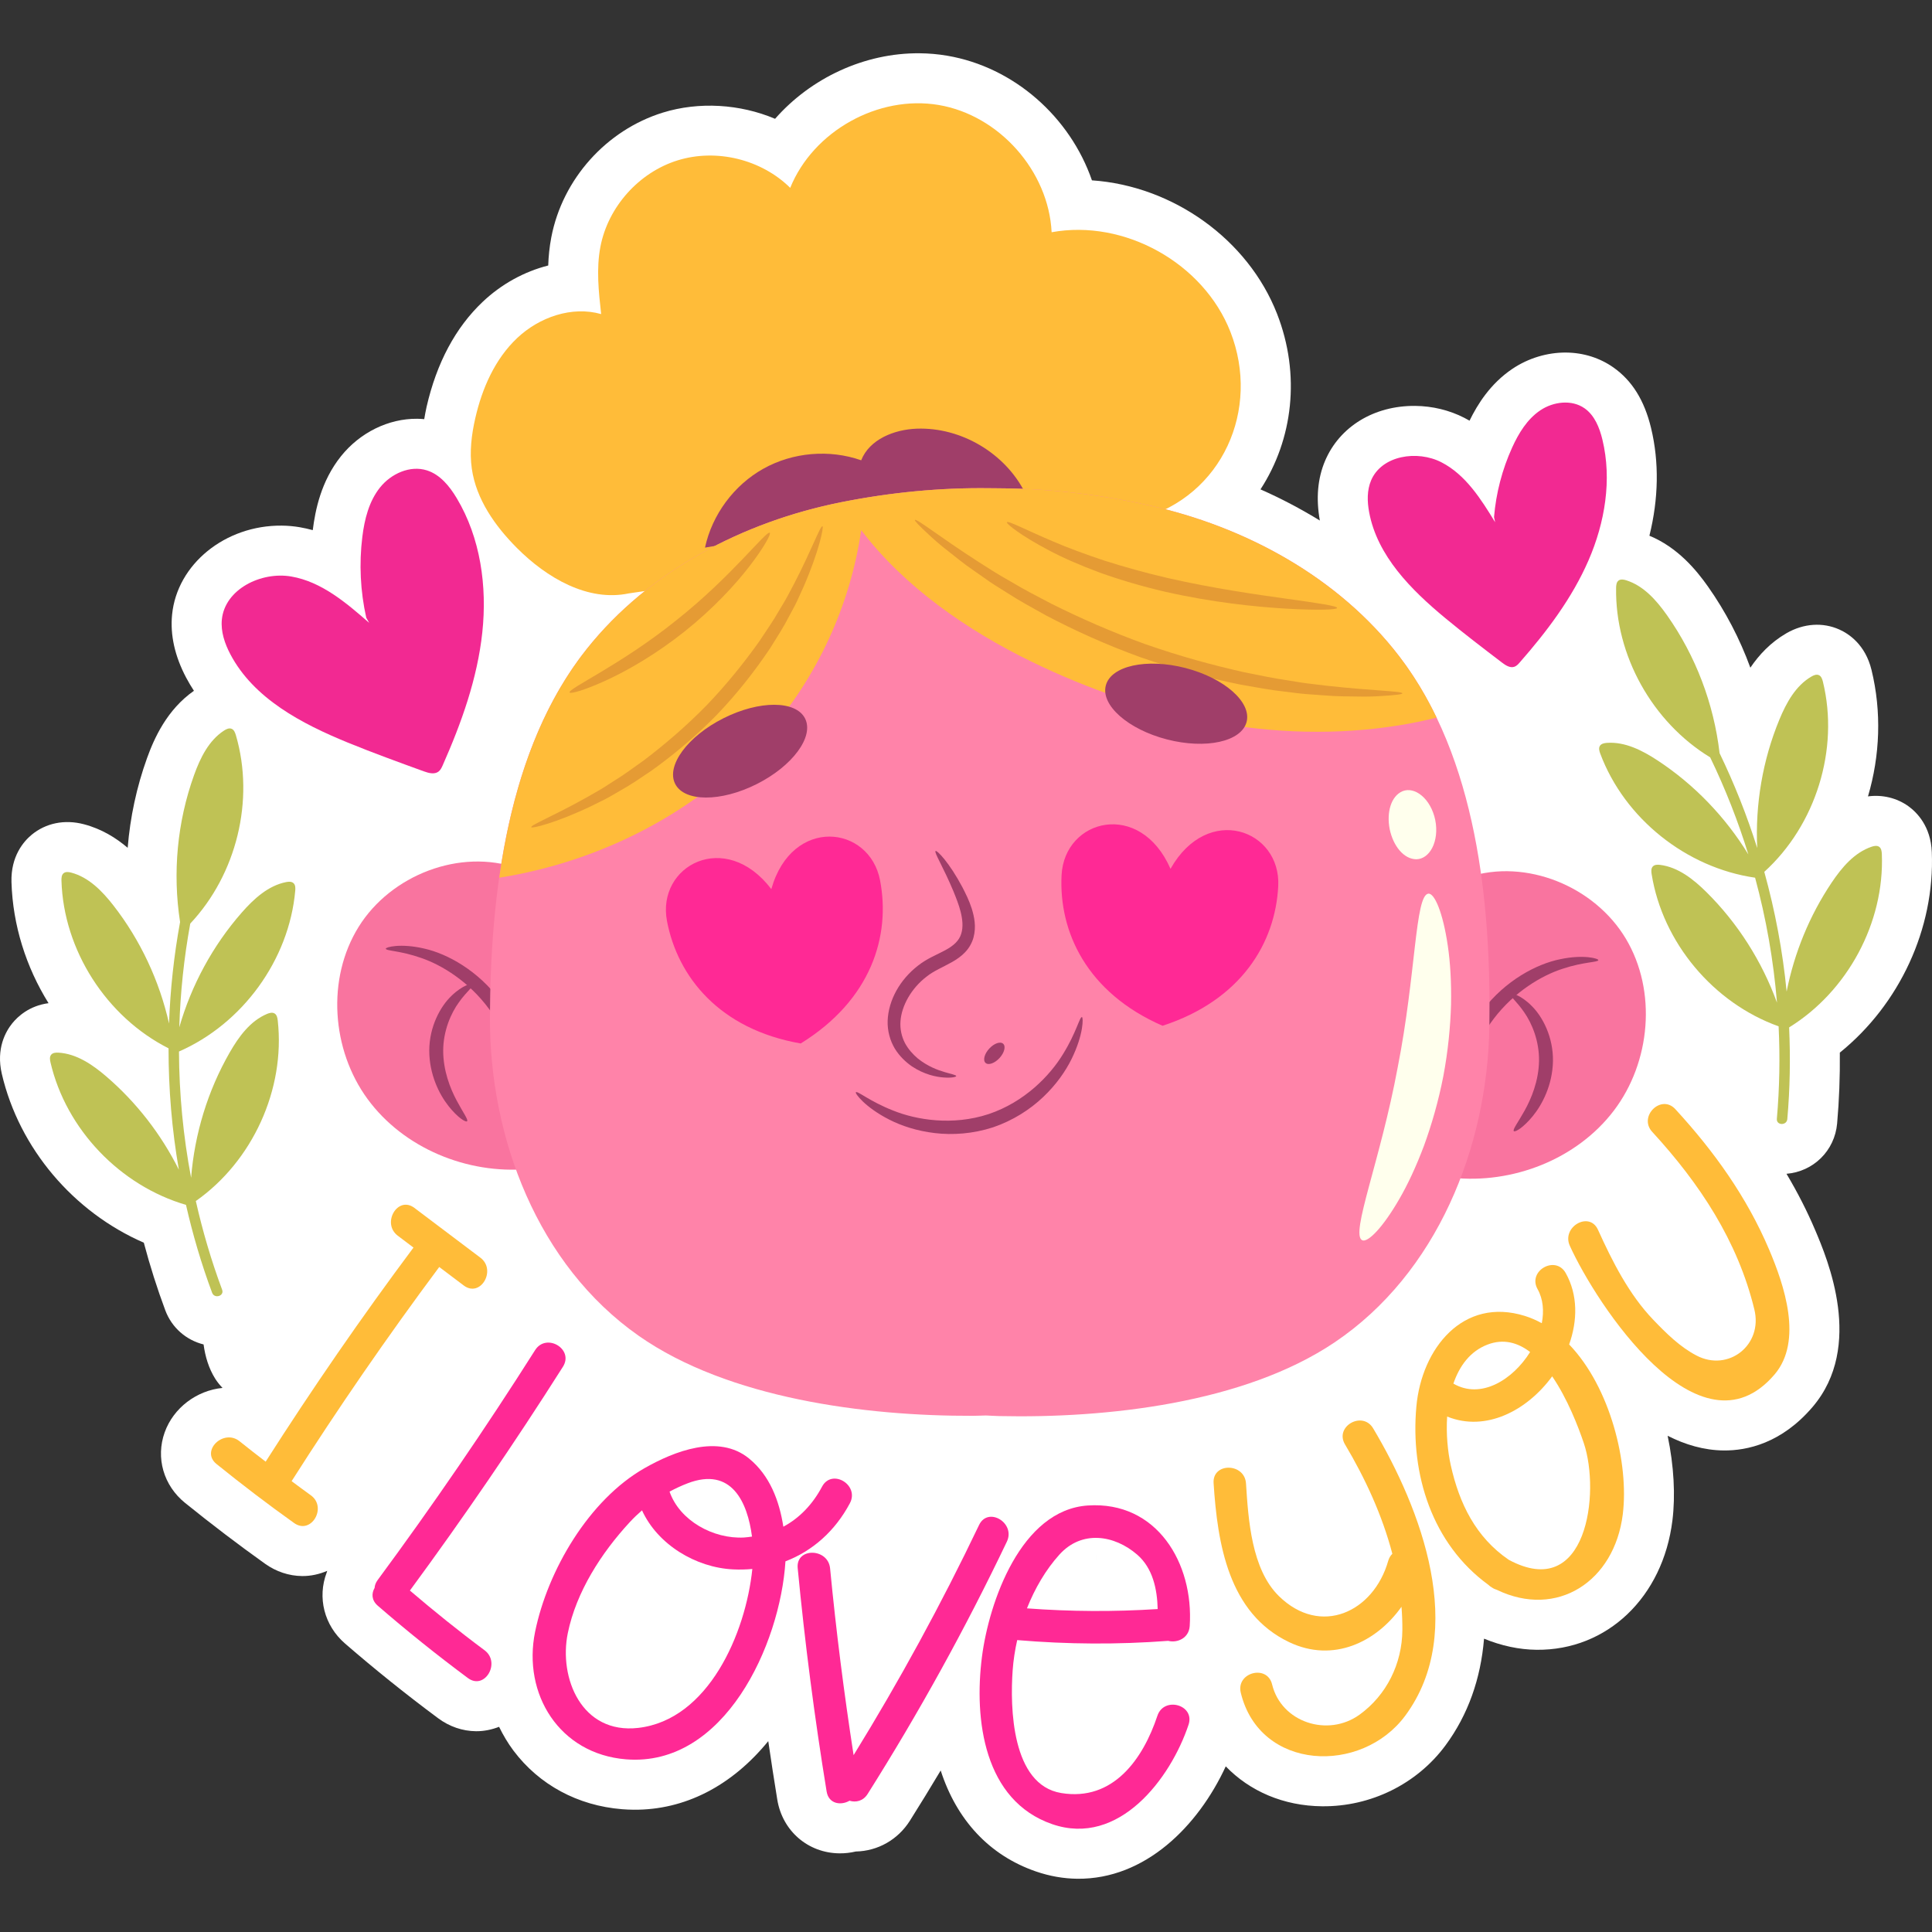 <?xml version="1.0" encoding="UTF-8"?>
<!-- Generator: Adobe Illustrator 25.2.1, SVG Export Plug-In . SVG Version: 6.00 Build 0)  -->
<svg xmlns="http://www.w3.org/2000/svg" xmlns:xlink="http://www.w3.org/1999/xlink" version="1.1" id="Capa_1" x="0px" y="0px" viewBox="0 0 512 512" style="enable-background:new 0 0 512 512;" xml:space="preserve" width="512" height="512">
<rect x="0" y="0" width="512" height="512" fill="#333333" stroke="none"/>
<g>
	<g>
		<path style="fill:#FFFFFF;" d="M486.859,297.725c0.539-6.132,0.777-12.42,0.716-18.769c15.798-12.77,25.19-32.851,24.376-53.127    c-0.271-6.895-3.999-10.582-6.244-12.199c-3.051-2.177-6.874-3.091-10.673-2.577c3.195-10.816,3.643-22.428,0.935-33.517    c-1.641-6.728-6.044-9.598-8.519-10.706c-4.369-1.959-9.437-1.659-14.029,0.985c-4.193,2.426-7.263,5.737-9.56,9.128    c-2.788-7.643-6.573-14.903-11.262-21.546c-3.108-4.395-8.019-10.339-15.488-13.424c2.426-9.789,2.62-19.489,0.436-28.55    c-1.763-7.312-5.026-12.561-9.983-16.048c-3.604-2.536-7.934-3.902-12.52-3.945c-4.985-0.047-10.051,1.491-14.265,4.329    c-5.853,3.944-9.233,9.426-11.336,13.723c-0.457-0.263-0.923-0.515-1.397-0.759c-3.937-2.022-8.435-3.112-13.006-3.156    c-10.88-0.102-20.033,5.48-23.888,14.571c-1.969,4.645-2.43,9.962-1.381,15.804c-4.993-3.05-10.229-5.834-15.729-8.253    c8.6-13.205,10.69-30.39,4.39-46.529c-7.694-19.711-27.568-33.894-49.057-35.369c-5.783-16.723-20.598-30.012-38.379-33.032    c-2.378-0.404-4.822-0.619-7.266-0.642c-14.67-0.138-28.871,6.59-38.33,17.366c-9.273-3.927-20.173-4.612-29.742-1.644    c-14.999,4.652-26.604,17.628-29.56,33.058c-0.488,2.543-0.731,5.034-0.815,7.462c-6.346,1.605-12.392,4.918-17.356,9.619    c-7.2,6.809-12.204,16.176-14.879,27.836c-0.257,1.119-0.432,2.185-0.624,3.262c-0.617-0.057-1.237-0.094-1.861-0.1    c-7.618-0.072-15.173,3.643-20.207,9.937c-5.304,6.631-6.811,14.318-7.471,19.575c-1.112-0.306-2.255-0.563-3.429-0.766    c-1.564-0.269-3.178-0.414-4.798-0.429c-14.984-0.141-27.747,10.233-29.057,23.617c-0.527,5.375,0.727,10.985,3.728,16.669    c0.639,1.211,1.338,2.362,2.064,3.486c-7.121,4.991-10.514,12.52-12.431,17.851c-2.754,7.647-4.47,15.649-5.125,23.758    c-3.111-2.652-6.944-5.025-11.615-6.244c-5.117-1.349-10.097-0.298-13.828,2.784c-2.087,1.73-5.561,5.666-5.352,12.573    c0.341,11.412,3.861,22.486,9.819,32.063c-5.112,0.681-8.174,3.549-9.626,5.352c-1.702,2.111-4.325,6.659-2.753,13.383    c4.613,19.773,19.007,36.632,37.63,44.74c1.633,6.146,3.538,12.144,5.686,17.904c1.722,4.621,5.537,7.911,10.149,9.061    c0.441,3.222,1.367,6.352,3.091,9.089c0.549,0.872,1.211,1.678,1.929,2.432c-6.849,0.673-12.995,5.276-15.323,11.765    c-2.424,6.759-0.303,14.101,5.4,18.708c7.031,5.679,14.163,11.103,21.202,16.126c2.942,2.096,6.337,3.224,9.817,3.257l0.002,0    c2.341,0.022,4.579-0.496,6.651-1.377c-0.046,0.157-0.106,0.309-0.148,0.467c-2.497,6.58-0.686,13.978,4.86,18.785    c7.87,6.822,16.168,13.483,24.668,19.798c2.988,2.222,6.461,3.415,10.039,3.449c0.002,0,0.002,0,0.002,0    c2.14,0.02,4.195-0.418,6.121-1.168c1.087,2.202,2.326,4.328,3.807,6.299c6.815,9.073,17.033,14.59,28.774,15.535    c1.026,0.081,2.044,0.127,3.047,0.137c0.002,0,0.002,0,0.005,0c13.541,0.127,26-6.279,35.704-18.176    c0.755,5.182,1.549,10.348,2.389,15.487c1.356,8.311,8.137,14.172,16.486,14.25c1.458,0.014,2.911-0.152,4.328-0.488    c5.83-0.113,11.16-3.135,14.333-8.161c2.772-4.392,5.484-8.837,8.159-13.307c4.226,13.068,12.858,22.502,25.279,26.77    c3.606,1.24,7.293,1.885,10.96,1.92c0,0,0,0,0.002,0c17.971,0.169,31.983-13.944,39.304-29.785    c6.376,6.595,15.319,10.483,25.539,10.579c0.002,0,0.002,0,0.002,0c12.916,0.122,25.139-5.913,32.695-16.142    c5.969-8.08,9.343-17.652,10.213-28.277c4.582,1.878,9.263,2.902,13.964,2.947l0.002,0c18.658,0.176,33.446-13.929,35.961-34.303    c0.809-6.56,0.405-14.405-1.272-22.413c4.665,2.37,9.637,3.842,14.862,3.892l0.002,0c6.197,0.059,15.308-1.892,23.526-11.502    c13.776-16.107,3.946-39.266,0.718-46.876c-2.148-5.063-4.688-10.03-7.609-14.941    C480.556,310.486,486.217,304.972,486.859,297.725z M290.464,413.674l0.012-1.51c0.002,0,0.002,0,0.002,0L290.464,413.674z"/>
	</g>
	<g>
		<g>
			<path style="fill:#F9749F;" d="M137.168,230.076c-15.267-5.318-33.588,1.817-42.124,15.546     c-8.536,13.73-7.189,32.593,2.367,45.633c9.555,13.041,26.427,19.975,42.53,18.538"/>
		</g>
		<g>
			<g>
				<g>
					<path style="fill:#A03E69;" d="M140.954,298.13c0.457-0.005,0.999-3.845,0.303-10.065c-0.696-6.146-2.876-14.904-8.66-22.841       c-5.821-7.952-14.014-12.476-20.209-13.851c-6.27-1.46-10.222-0.359-10.147,0.036c0.013,0.609,3.851,0.5,9.409,2.47       c5.523,1.887,12.683,6.321,17.968,13.53c5.288,7.246,7.748,15.276,9.063,21.097       C140.001,294.368,140.395,298.151,140.954,298.13z"/>
				</g>
			</g>
			<g>
				<g>
					<path style="fill:#A03E69;" d="M123.777,297.147c0.392-0.387-1.044-2.268-2.749-5.487c-1.703-3.186-3.584-7.908-3.576-13.251       c0.025-5.315,2.093-9.944,4.164-12.789c2.062-2.903,3.989-4.274,3.703-4.766c-0.179-0.4-2.739,0.193-5.684,3.064       c-2.918,2.786-5.85,8.105-5.877,14.478c-0.003,6.342,2.644,11.604,5.079,14.686       C121.302,296.226,123.46,297.484,123.777,297.147z"/>
				</g>
			</g>
		</g>
		<g>
			<path style="fill:#F9749F;" d="M389.055,232.45c15.365-5.029,33.548,2.449,41.823,16.337c8.276,13.888,6.573,32.722-3.226,45.581     c-9.799,12.858-26.798,19.473-42.871,17.734"/>
		</g>
		<g>
			<g>
				<g>
					<path style="fill:#A03E69;" d="M383.987,300.419c0.559,0.032,1.024-3.743,2.453-9.579c1.425-5.795,4.036-13.778,9.459-20.923       c5.421-7.109,12.663-11.406,18.22-13.189c5.594-1.865,9.429-1.684,9.454-2.293c0.083-0.393-3.848-1.569-10.145-0.227       c-6.22,1.258-14.497,5.627-20.466,13.467c-5.932,7.826-8.277,16.542-9.088,22.674       C383.061,296.556,383.53,300.405,383.987,300.419z"/>
				</g>
			</g>
			<g>
				<g>
					<path style="fill:#A03E69;" d="M401.18,299.76c0.311,0.343,2.492-0.873,5.017-3.971c2.492-3.035,5.238-8.246,5.355-14.587       c0.093-6.372-2.739-11.746-5.603-14.586c-2.891-2.926-5.439-3.567-5.626-3.17c-0.295,0.487,1.606,1.894,3.613,4.835       c2.017,2.884,3.998,7.551,3.923,12.865c-0.093,5.342-2.062,10.028-3.825,13.182C402.266,297.512,400.795,299.366,401.18,299.76       z"/>
				</g>
			</g>
		</g>
		<g>
			<path style="fill:#FFBC39;" d="M166.67,157.25c-10.902,2.302-21.826-4.144-29.689-12.039     c-5.787-5.81-10.789-12.898-11.947-21.017c-0.636-4.464-0.076-9.023,0.932-13.418c1.806-7.876,5.2-15.618,11.069-21.172     c5.869-5.554,14.506-8.577,22.278-6.366c-0.662-5.938-1.321-11.983-0.197-17.851c2.022-10.559,10.2-19.704,20.469-22.89     c10.269-3.185,22.186-0.274,29.83,7.287c6.097-15.049,23.356-24.676,39.364-21.959c16.008,2.717,29.123,17.501,29.912,33.719     c19.288-3.533,40.266,8.167,47.396,26.434c7.993,20.477-2.115,43.502-23.812,49.481"/>
		</g>
		<g>
			<path style="fill:#A03E69;" d="M186.83,145.123c1.89-8.735,7.673-16.551,15.474-20.912c7.8-4.361,17.488-5.194,25.918-2.228     c2.197-5.56,8.742-8.158,14.716-8.38c11.783-0.438,23.522,6.54,28.767,17.101"/>
		</g>
		<g>
			<path style="fill:#FF83A9;" d="M370.857,173.988c-16.139-21.063-40.927-34.478-66.558-40.109     c-13.058-2.869-26.295-4.403-39.374-4.472c-0.44-0.013-0.884-0.005-1.325-0.014c-0.441,0.001-0.884-0.016-1.325-0.011     c-13.079-0.177-26.342,1.107-39.452,3.729c-25.733,5.147-50.768,18.092-67.302,38.847c-21.047,26.422-25.572,65.062-25.683,97.69     c-0.108,31.872,12.635,65.573,39.42,84.349c23.762,16.656,60.178,21.299,88.531,21.212c1.165-0.004,2.33-0.068,3.495-0.093     c1.165,0.046,2.328,0.133,3.493,0.158c28.347,0.621,64.844-3.335,88.915-19.54c27.134-18.267,40.51-51.723,41.002-83.591     C395.199,239.521,391.403,200.802,370.857,173.988z"/>
		</g>
		<g>
			<path style="fill:#FFBC39;" d="M380.708,190.167c-2.752-5.73-6.008-11.163-9.851-16.178     c-16.139-21.063-40.927-34.478-66.558-40.109c-13.058-2.869-26.295-4.403-39.374-4.472c-0.44-0.013-0.884-0.005-1.325-0.014     c-0.441,0.001-0.884-0.016-1.325-0.011c-13.079-0.177-26.342,1.107-39.452,3.729c-25.733,5.147-50.768,18.092-67.302,38.847     c-13.405,16.829-20.093,38.615-23.221,60.646c27.107-4.329,52.909-17.492,71.012-38.078     c13.277-15.098,22.053-34.196,24.91-54.038c11.384,14.99,28.029,26.529,45.197,34.885c30.13,14.665,64.434,22.201,97.508,16.823     C374.213,191.664,377.482,190.993,380.708,190.167z"/>
		</g>
		<g>
			<g>
				<path style="fill:#BFC255;" d="M47.43,278.663c16.833-7.362,29.173-24.275,30.809-42.603c0.063-0.708,0.073-1.522-0.446-2.007      c-0.507-0.473-1.3-0.423-1.98-0.288c-4.75,0.944-8.558,4.442-11.751,8.083c-7.671,8.746-13.335,19.22-16.55,30.398      c0.279-9.216,1.249-18.408,2.911-27.493c12.253-13.031,17.132-32.719,12.086-49.921c-0.2-0.682-0.488-1.443-1.149-1.705      c-0.645-0.255-1.364,0.081-1.948,0.456c-4.076,2.616-6.341,7.264-7.982,11.821c-4.466,12.399-5.723,25.919-3.708,38.941      c-1.625,8.89-2.6,17.877-2.926,26.891c-2.555-11.313-7.578-22.07-14.698-31.228c-2.972-3.824-6.566-7.541-11.252-8.765      c-0.671-0.175-1.459-0.272-1.994,0.17c-0.548,0.453-0.585,1.266-0.564,1.977c0.55,18.447,11.933,36.111,28.379,44.426      c-0.01,10.766,0.881,21.532,2.733,32.164c-4.689-9.37-11.224-17.819-19.167-24.655c-3.671-3.159-7.929-6.091-12.765-6.363      c-0.693-0.039-1.484,0.022-1.92,0.562c-0.447,0.553-0.323,1.357-0.161,2.049c4.136,17.733,18.456,32.637,35.902,37.732      c1.795,7.88,4.083,15.668,6.925,23.292c0.621,1.665,3.278,0.87,2.652-0.81c-2.866-7.686-5.176-15.543-6.969-23.499      c15.011-10.557,23.734-29.557,21.711-47.825c-0.078-0.706-0.229-1.506-0.835-1.879c-0.591-0.363-1.358-0.157-1.998,0.11      c-4.469,1.866-7.508,6.049-9.918,10.251c-5.805,10.122-9.288,21.549-10.213,33.18C48.553,301.082,47.481,289.877,47.43,278.663z      "/>
			</g>
			<g>
				<path style="fill:#BFC255;" d="M465.119,232.598c-18.185-2.619-34.58-15.64-41.032-32.872c-0.249-0.666-0.476-1.447-0.104-2.053      c0.363-0.591,1.14-0.754,1.832-0.804c4.83-0.353,9.431,2.006,13.478,4.666c9.721,6.39,17.967,14.98,24.04,24.9      c-2.721-8.81-6.101-17.412-10.12-25.728c-15.278-9.302-25.219-26.983-24.931-44.907c0.012-0.711,0.087-1.521,0.654-1.949      c0.554-0.418,1.337-0.284,1.999-0.079c4.625,1.437,8.044,5.316,10.838,9.272c7.603,10.765,12.411,23.463,13.933,36.552      c3.932,8.137,7.262,16.541,9.974,25.144c-0.547-11.585,1.434-23.29,5.861-34.013c1.848-4.477,4.323-9.016,8.515-11.442      c0.6-0.348,1.334-0.651,1.967-0.366c0.648,0.291,0.901,1.065,1.07,1.755c4.377,17.929-1.897,37.984-15.539,50.374      c2.874,10.375,4.879,20.991,5.922,31.732c2.028-10.28,6.079-20.163,11.918-28.865c2.698-4.022,6.023-7.981,10.612-9.529      c0.657-0.222,1.437-0.374,2,0.03c0.578,0.414,0.672,1.222,0.701,1.933c0.73,18.194-9.109,36.37-24.571,45.923      c0.366,8.074,0.232,16.189-0.48,24.295c-0.155,1.77-2.928,1.71-2.771-0.075c0.718-8.172,0.855-16.36,0.467-24.506      c-17.278-6.184-30.742-22.179-33.65-40.327c-0.112-0.702-0.18-1.513,0.305-2.033c0.473-0.508,1.267-0.513,1.955-0.425      c4.805,0.61,8.847,3.834,12.287,7.243c8.289,8.214,14.686,18.302,18.671,29.268C470,254.508,468.053,243.422,465.119,232.598z"/>
			</g>
		</g>
		<g>
			<g>
				<g>
					<path style="fill:#E59B34;" d="M217.97,139.47c-0.59-0.192-2.704,5.897-7.425,15.039l-1.888,3.565       c-0.66,1.237-1.458,2.462-2.217,3.766c-1.479,2.633-3.333,5.276-5.205,8.1c-3.924,5.528-8.582,11.357-13.998,17.001       c-5.475,5.587-11.158,10.422-16.56,14.52c-2.764,1.962-5.346,3.899-7.929,5.465c-1.278,0.802-2.478,1.639-3.692,2.341       l-3.5,2.008c-8.978,5.03-14.982,7.372-14.769,7.953c0.119,0.381,6.486-1.097,15.98-5.639l3.693-1.841       c1.279-0.652,2.545-1.446,3.89-2.21c2.716-1.492,5.432-3.38,8.325-5.32c5.659-4.053,11.581-8.954,17.214-14.704       c5.575-5.807,10.291-11.878,14.164-17.664c1.847-2.954,3.648-5.729,5.05-8.494c0.72-1.37,1.472-2.661,2.081-3.961l1.716-3.754       C217.116,145.995,218.353,139.574,217.97,139.47z"/>
				</g>
			</g>
			<g>
				<g>
					<path style="fill:#E59B34;" d="M204.002,141.195c-0.901-0.673-10.151,11.637-24.857,23.254       c-14.604,11.744-28.656,18.039-28.199,19.068c0.182,0.436,3.953-0.579,9.67-3.203c5.711-2.612,13.299-6.984,20.831-12.977       c7.521-6.008,13.473-12.433,17.288-17.423C202.563,144.922,204.386,141.469,204.002,141.195z"/>
				</g>
			</g>
			<g>
				<g>
					<path style="fill:#E59B34;" d="M371.645,183.748c-0.009-0.615-7.86-0.651-20.375-2.06c-1.618-0.195-3.251-0.392-4.904-0.592       c-1.704-0.21-3.461-0.547-5.288-0.825c-3.663-0.512-7.523-1.362-11.596-2.171c-8.105-1.822-16.923-4.22-25.967-7.395       c-9.017-3.249-17.368-6.958-24.803-10.664c-3.669-1.944-7.199-3.723-10.362-5.639c-1.592-0.939-3.168-1.787-4.621-2.7       c-1.407-0.889-2.798-1.768-4.176-2.638c-10.593-6.811-16.704-11.74-17.099-11.269c-0.165,0.194,1.203,1.612,3.832,4.022       c1.303,1.22,2.941,2.662,4.946,4.209c1.992,1.561,4.215,3.414,6.858,5.203c1.354,0.949,2.721,1.907,4.104,2.876       c1.435,0.991,2.996,1.913,4.579,2.924c3.146,2.06,6.677,3.972,10.368,6.033c7.477,3.938,15.949,7.815,25.136,11.125       c9.214,3.235,18.232,5.58,26.516,7.248c4.164,0.733,8.109,1.48,11.849,1.87c1.866,0.216,3.659,0.486,5.397,0.624       c1.685,0.122,3.349,0.242,4.999,0.362c3.179,0.283,6.072,0.249,8.603,0.297c2.531,0.067,4.712-0.017,6.492-0.14       C369.694,184.239,371.65,184.003,371.645,183.748z"/>
				</g>
			</g>
			<g>
				<g>
					<path style="fill:#E59B34;" d="M354.353,161.112c0.037-0.53-5.036-1.279-13.198-2.411c-8.157-1.146-19.41-2.726-31.592-5.492       c-6.083-1.41-11.802-3.018-16.948-4.66c-5.12-1.71-9.689-3.397-13.443-5.021c-7.533-3.19-12.032-5.624-12.336-5.13       c-0.239,0.368,3.812,3.619,11.226,7.495c3.691,1.963,8.265,3.946,13.445,5.874c5.202,1.86,11.028,3.605,17.23,5.042       c12.423,2.82,23.883,4.005,32.16,4.491C349.184,161.772,354.32,161.6,354.353,161.112z"/>
				</g>
			</g>
		</g>
		<g>
			<path style="fill:#F22992;" d="M396.225,138.397c-3.756-6.149-7.822-12.594-14.232-15.885     c-6.409-3.291-15.826-1.836-18.639,4.797c-1.11,2.618-1.038,5.596-0.523,8.393c2.133,11.59,11.115,20.597,20.192,28.112     c4.9,4.057,9.96,7.917,15.019,11.776c0.965,0.736,2.161,1.513,3.303,1.102c0.573-0.207,1.002-0.681,1.403-1.139     c7.197-8.21,13.876-17.039,18.226-27.053c4.35-10.014,6.247-21.358,3.689-31.971c-0.764-3.17-2.06-6.44-4.726-8.317     c-3.411-2.4-8.294-1.793-11.753,0.538c-3.459,2.33-5.724,6.055-7.449,9.853c-2.64,5.812-4.273,12.08-4.802,18.442"/>
		</g>
		<g>
			<path style="fill:#F22992;" d="M97.831,165.06c-6.102-5.342-12.638-10.898-20.63-12.278c-7.992-1.38-17.619,3.35-18.409,11.422     c-0.312,3.186,0.767,6.361,2.261,9.192c6.189,11.733,18.867,18.387,31.145,23.408c6.629,2.711,13.362,5.155,20.094,7.599     c1.284,0.466,2.831,0.899,3.919,0.073c0.546-0.415,0.847-1.068,1.125-1.696c4.97-11.24,9.176-22.971,10.481-35.19     c1.306-12.22-0.471-25.044-6.789-35.585c-1.887-3.148-4.378-6.226-7.874-7.345c-4.472-1.432-9.512,0.863-12.445,4.53     c-2.932,3.667-4.113,8.429-4.689,13.089c-0.882,7.131-0.527,14.414,1.043,21.426"/>
		</g>
		<g>
			<g>
				<path style="fill:#FFBC39;" d="M82.346,396.246c-1.706-1.217-3.378-2.48-5.066-3.723c12.343-19.401,25.387-38.315,39.123-56.756      c2.165,1.634,4.331,3.267,6.496,4.901c4.427,3.34,8.772-4.078,4.404-7.373c-5.828-4.396-11.655-8.793-17.482-13.189      c-4.427-3.34-8.772,4.078-4.404,7.373c1.387,1.046,2.774,2.093,4.161,3.139c-13.758,18.432-26.81,37.346-39.174,56.738      c-2.313-1.781-4.628-3.56-6.9-5.395c-4.259-3.44-10.436,2.536-6.129,6.014c6.705,5.415,13.553,10.64,20.569,15.645      C82.462,406.844,86.817,399.436,82.346,396.246z"/>
			</g>
			<g>
				<g>
					<path style="fill:#FF2995;" d="M128.406,437.331c-6.782-5.04-13.351-10.339-19.778-15.82       c14.195-19.307,27.722-39.07,40.555-59.311c2.974-4.691-4.416-9.069-7.373-4.404c-13.195,20.812-27.109,41.128-41.744,60.953       c-0.52,0.704-0.749,1.401-0.794,2.065c-0.844,1.441-0.838,3.263,0.837,4.714c7.722,6.693,15.692,13.081,23.894,19.176       C128.456,448.014,132.803,440.598,128.406,437.331z"/>
				</g>
				<g>
					<path style="fill:#FF2995;" d="M225.224,398.381c2.599-4.881-4.77-9.293-7.373-4.404c-2.528,4.748-5.989,8.323-10.254,10.616       c-1.071-6.893-3.599-13.596-9.108-18.087c-8.076-6.583-19.869-1.877-27.679,2.572c-14.76,8.408-25.684,27.132-29,43.347       c-3.376,16.504,6.438,32.395,24.096,33.818c26.041,2.097,40.854-30.386,42.249-52.472       C215.333,411.023,221.3,405.749,225.224,398.381z M199.29,407.211c-0.702,0.092-1.392,0.204-2.123,0.243       c-8.104,0.432-17.031-4.431-19.729-12.161c1.536-0.816,3.119-1.565,4.787-2.203       C193.931,388.606,198.109,398.185,199.29,407.211z M169.134,457.91c-14.988,1.718-21.095-13.21-18.662-25.105       c2.246-10.983,8.918-21.3,16.425-29.42c1.034-1.119,2.119-2.154,3.244-3.126c4.137,9.056,14.23,15.17,24.157,15.647       c1.727,0.083,3.422,0.039,5.08-0.114C197.614,432.867,187.733,455.778,169.134,457.91z"/>
				</g>
				<g>
					<path style="fill:#FF2995;" d="M259.458,404.151c-9.993,20.928-21.083,41.248-33.244,60.979       c-2.542-16.436-4.64-32.924-6.23-49.486c-0.524-5.453-9.115-5.591-8.587-0.081c1.903,19.821,4.455,39.552,7.668,59.204       c0.539,3.298,3.775,3.772,6.061,2.445c1.672,0.506,3.601,0.118,4.799-1.781c13.613-21.569,25.916-43.859,36.906-66.876       C269.201,403.591,261.842,399.157,259.458,404.151z"/>
				</g>
				<g>
					<path style="fill:#FF2995;" d="M306.722,454.701c-3.811,11.441-11.7,22.746-25.483,20.474       c-13.174-2.172-13.578-22.722-12.871-32.545c0.189-2.622,0.598-5.308,1.202-7.987c13.341,1.129,26.648,1.212,40.007,0.199       c2.414,0.613,5.497-0.683,5.713-3.935c1.1-16.607-8.69-33.161-27.009-31.936c-17.753,1.187-26.186,25.638-28.047,40.071       c-2.148,16.656,0.511,38.16,18.645,44.391c17.671,6.072,31.359-12.135,36.102-26.372       C316.736,451.793,308.465,449.47,306.722,454.701z M280.763,411.975c5.895-6.527,14.537-5.238,20.613,0.03       c4.117,3.569,5.295,9.114,5.421,14.41c-11.562,0.744-23.093,0.678-34.643-0.184       C274.248,420.935,277.144,415.981,280.763,411.975z"/>
				</g>
			</g>
			<g>
				<path style="fill:#FFBC39;" d="M356.443,382.79c5.38,9.027,9.868,18.786,12.542,28.977c-0.476,0.469-0.867,1.075-1.094,1.874      c-3.874,13.612-17.924,20.131-28.948,9.363c-7.314-7.145-8.123-20.349-8.74-29.875c-0.356-5.491-8.945-5.611-8.587-0.081      c1.042,16.088,3.946,34.486,20.042,42.149c11.669,5.556,23.104-0.02,29.751-9.385c0.163,2.056,0.246,4.124,0.23,6.201      c-0.07,8.875-4.174,17.213-11.353,22.395c-8.386,6.053-20.733,2.041-23.168-8.022c-1.301-5.38-9.604-3.18-8.301,2.205      c5.021,20.757,31.996,21.777,43.597,6.072c16.564-22.423,4.173-54.847-8.516-76.136      C361.068,373.778,353.6,378.02,356.443,382.79z"/>
			</g>
			<g>
				<path style="fill:#FFBC39;" d="M414.928,337.369c-2.709-4.826-10.17-0.573-7.455,4.264c1.486,2.647,1.741,5.817,1.117,9.03      c-1.421-0.776-2.902-1.431-4.457-1.918c-16.409-5.139-27.384,8.62-28.779,23.985c-1.633,17.982,4.181,36.445,19.086,47.269      c0.279,0.269,0.593,0.523,0.991,0.737c0.415,0.284,0.824,0.455,1.229,0.577c15.96,7.706,31.196-2.189,33.399-20.032      c1.662-13.464-3.278-33.606-14.217-44.985C418.087,349.97,418.175,343.154,414.928,337.369z M394.21,356.329      c4.215-1.615,7.994-0.542,11.289,1.968c-4.603,7.379-13.056,12.618-20.336,8.374      C386.764,362.001,389.586,358.101,394.21,356.329z M419.735,382.476c4.402,13.098,0.849,42.071-19.9,30.886      c-8.753-5.988-13.103-14.91-15.36-25.025c-0.818-3.664-1.265-8.303-0.966-12.937c10.265,4.167,21.224-1.609,27.833-10.657      C415.432,370.723,418.291,378.181,419.735,382.476z"/>
			</g>
			<g>
				<path style="fill:#FFBC39;" d="M468.849,331.181c-5.937-13.989-14.622-26.094-24.866-37.242      c-3.754-4.085-9.871,1.942-6.129,6.015c12.535,13.641,22.675,28.917,27.077,47.107c2.267,9.366-6.854,16.57-15.306,12.186      c-4.427-2.296-8.066-5.919-11.479-9.478c-6.468-6.745-10.844-15.45-14.668-23.875c-2.287-5.038-9.729-0.744-7.455,4.264      c6.969,15.352,34.354,57.358,54.238,34.109C477.9,355.336,472.787,340.46,468.849,331.181z"/>
			</g>
		</g>
		<g>
			<g>
				<g>
					<g>
						<path style="fill:#FF2995;" d="M204.409,235.624c-12.176-15.981-30.453-6.252-27.65,8.463        c2.803,14.715,13.832,28.682,35.442,32.443c18.715-11.573,23.835-28.486,21.032-43.201        C230.43,218.613,209.856,216.285,204.409,235.624z"/>
					</g>
					<g>
						<path style="fill:#FF2995;" d="M310.195,230.251c-8.049-18.409-28.109-13.281-28.867,1.68        c-0.758,14.961,6.653,31.141,26.759,39.908c20.922-6.816,29.899-22.037,30.657-36.998        C339.503,219.88,320.064,212.75,310.195,230.251z"/>
					</g>
				</g>
				<g>
					<g>
						<g>
							<path style="fill:#A03E69;" d="M253.408,285.18c0.011-0.3-1.119-0.481-3.01-1.048c-1.876-0.547-4.59-1.531-7.204-3.651         c-1.268-1.083-2.506-2.429-3.392-4.1c-0.856-1.678-1.317-3.654-1.166-5.737c0.297-4.144,2.898-8.754,6.902-11.819         c1.954-1.572,4.316-2.487,6.785-3.882c1.211-0.697,2.443-1.517,3.477-2.633c1.048-1.094,1.822-2.491,2.198-3.902         c0.761-2.865,0.187-5.47-0.476-7.629c-0.708-2.191-1.632-4.008-2.474-5.654c-3.495-6.58-6.756-9.876-7.114-9.596         c-0.459,0.321,1.997,4.116,4.748,10.702c0.666,1.658,1.412,3.476,1.897,5.397c0.476,1.912,0.736,4.023,0.151,5.827         c-0.533,1.816-2.024,3.176-4.179,4.331c-2.089,1.151-4.861,2.201-7.271,4.114c-4.774,3.704-7.827,9.119-8.045,14.598         c-0.092,2.724,0.667,5.328,1.895,7.383c1.256,2.053,2.894,3.563,4.496,4.69c3.289,2.192,6.427,2.831,8.517,2.976         C252.258,285.702,253.409,285.388,253.408,285.18z"/>
						</g>
					</g>
					<g>
						<g>
							<path style="fill:#A03E69;" d="M265.855,276.607c-0.75-0.691-2.405-0.116-3.696,1.285c-1.291,1.401-1.73,3.098-0.98,3.789         c0.75,0.691,2.405,0.116,3.696-1.285C266.166,278.994,266.605,277.298,265.855,276.607z"/>
						</g>
					</g>
					<g>
						<g>
							<path style="fill:#A03E69;" d="M286.728,269.541c-0.603-0.139-1.481,4.121-5.026,9.819         c-3.431,5.641-10.135,12.674-19.7,15.884c-9.583,3.155-19.163,1.536-25.288-0.928c-6.25-2.442-9.504-5.328-9.904-4.856         c-0.3,0.252,2.398,3.961,8.842,7.243c3.192,1.631,7.316,3.017,12.074,3.574c4.744,0.566,10.133,0.2,15.441-1.527         c5.286-1.794,9.822-4.728,13.283-8.021c3.477-3.294,5.951-6.874,7.531-10.092C287.179,274.15,287.12,269.564,286.728,269.541         z"/>
						</g>
					</g>
				</g>
				<g>
					<g>
						<path style="fill:#A03E69;" d="M213.354,190.413c2.424,4.823-3.32,12.607-12.829,17.385        c-9.509,4.779-19.183,4.743-21.606-0.08c-2.424-4.823,3.32-12.607,12.829-17.385        C201.257,185.554,210.93,185.59,213.354,190.413z"/>
					</g>
					<g>
						<path style="fill:#A03E69;" d="M293.048,181.675c-1.349,5.227,5.91,11.62,16.214,14.281        c10.304,2.661,19.752,0.581,21.101-4.646c1.349-5.226-5.91-11.62-16.214-14.281        C303.845,174.368,294.398,176.449,293.048,181.675z"/>
					</g>
				</g>
			</g>
		</g>
		<g>
			<g>
				<g>
					<path style="fill:#FFFFED;" d="M360.956,328.657c1.448,0.773,5.438-3.2,9.882-10.91c2.234-3.842,4.475-8.643,6.545-14.146       c2.013-5.519,3.82-11.75,5.118-18.418c1.255-6.676,1.875-13.134,2.041-19.006c0.107-5.878-0.204-11.167-0.862-15.562       c-1.285-8.806-3.527-13.971-5.158-13.787c-3.523,0.449-3.248,21.332-8.116,46.042       C365.81,307.633,357.847,326.94,360.956,328.657z"/>
				</g>
			</g>
			<g>
				<g>
					<path style="fill:#FFFFED;" d="M375.384,227.714c1.693-0.043,3.22-1.153,4.189-3.053c0.972-1.887,1.349-4.562,0.781-7.358       c-0.571-2.795-1.964-5.109-3.596-6.466c-1.636-1.37-3.475-1.794-5.05-1.171c-3.147,1.337-4.284,5.744-3.42,10.095       C369.195,224.103,371.965,227.714,375.384,227.714z"/>
				</g>
			</g>
		</g>
	</g>
</g>















</svg>
